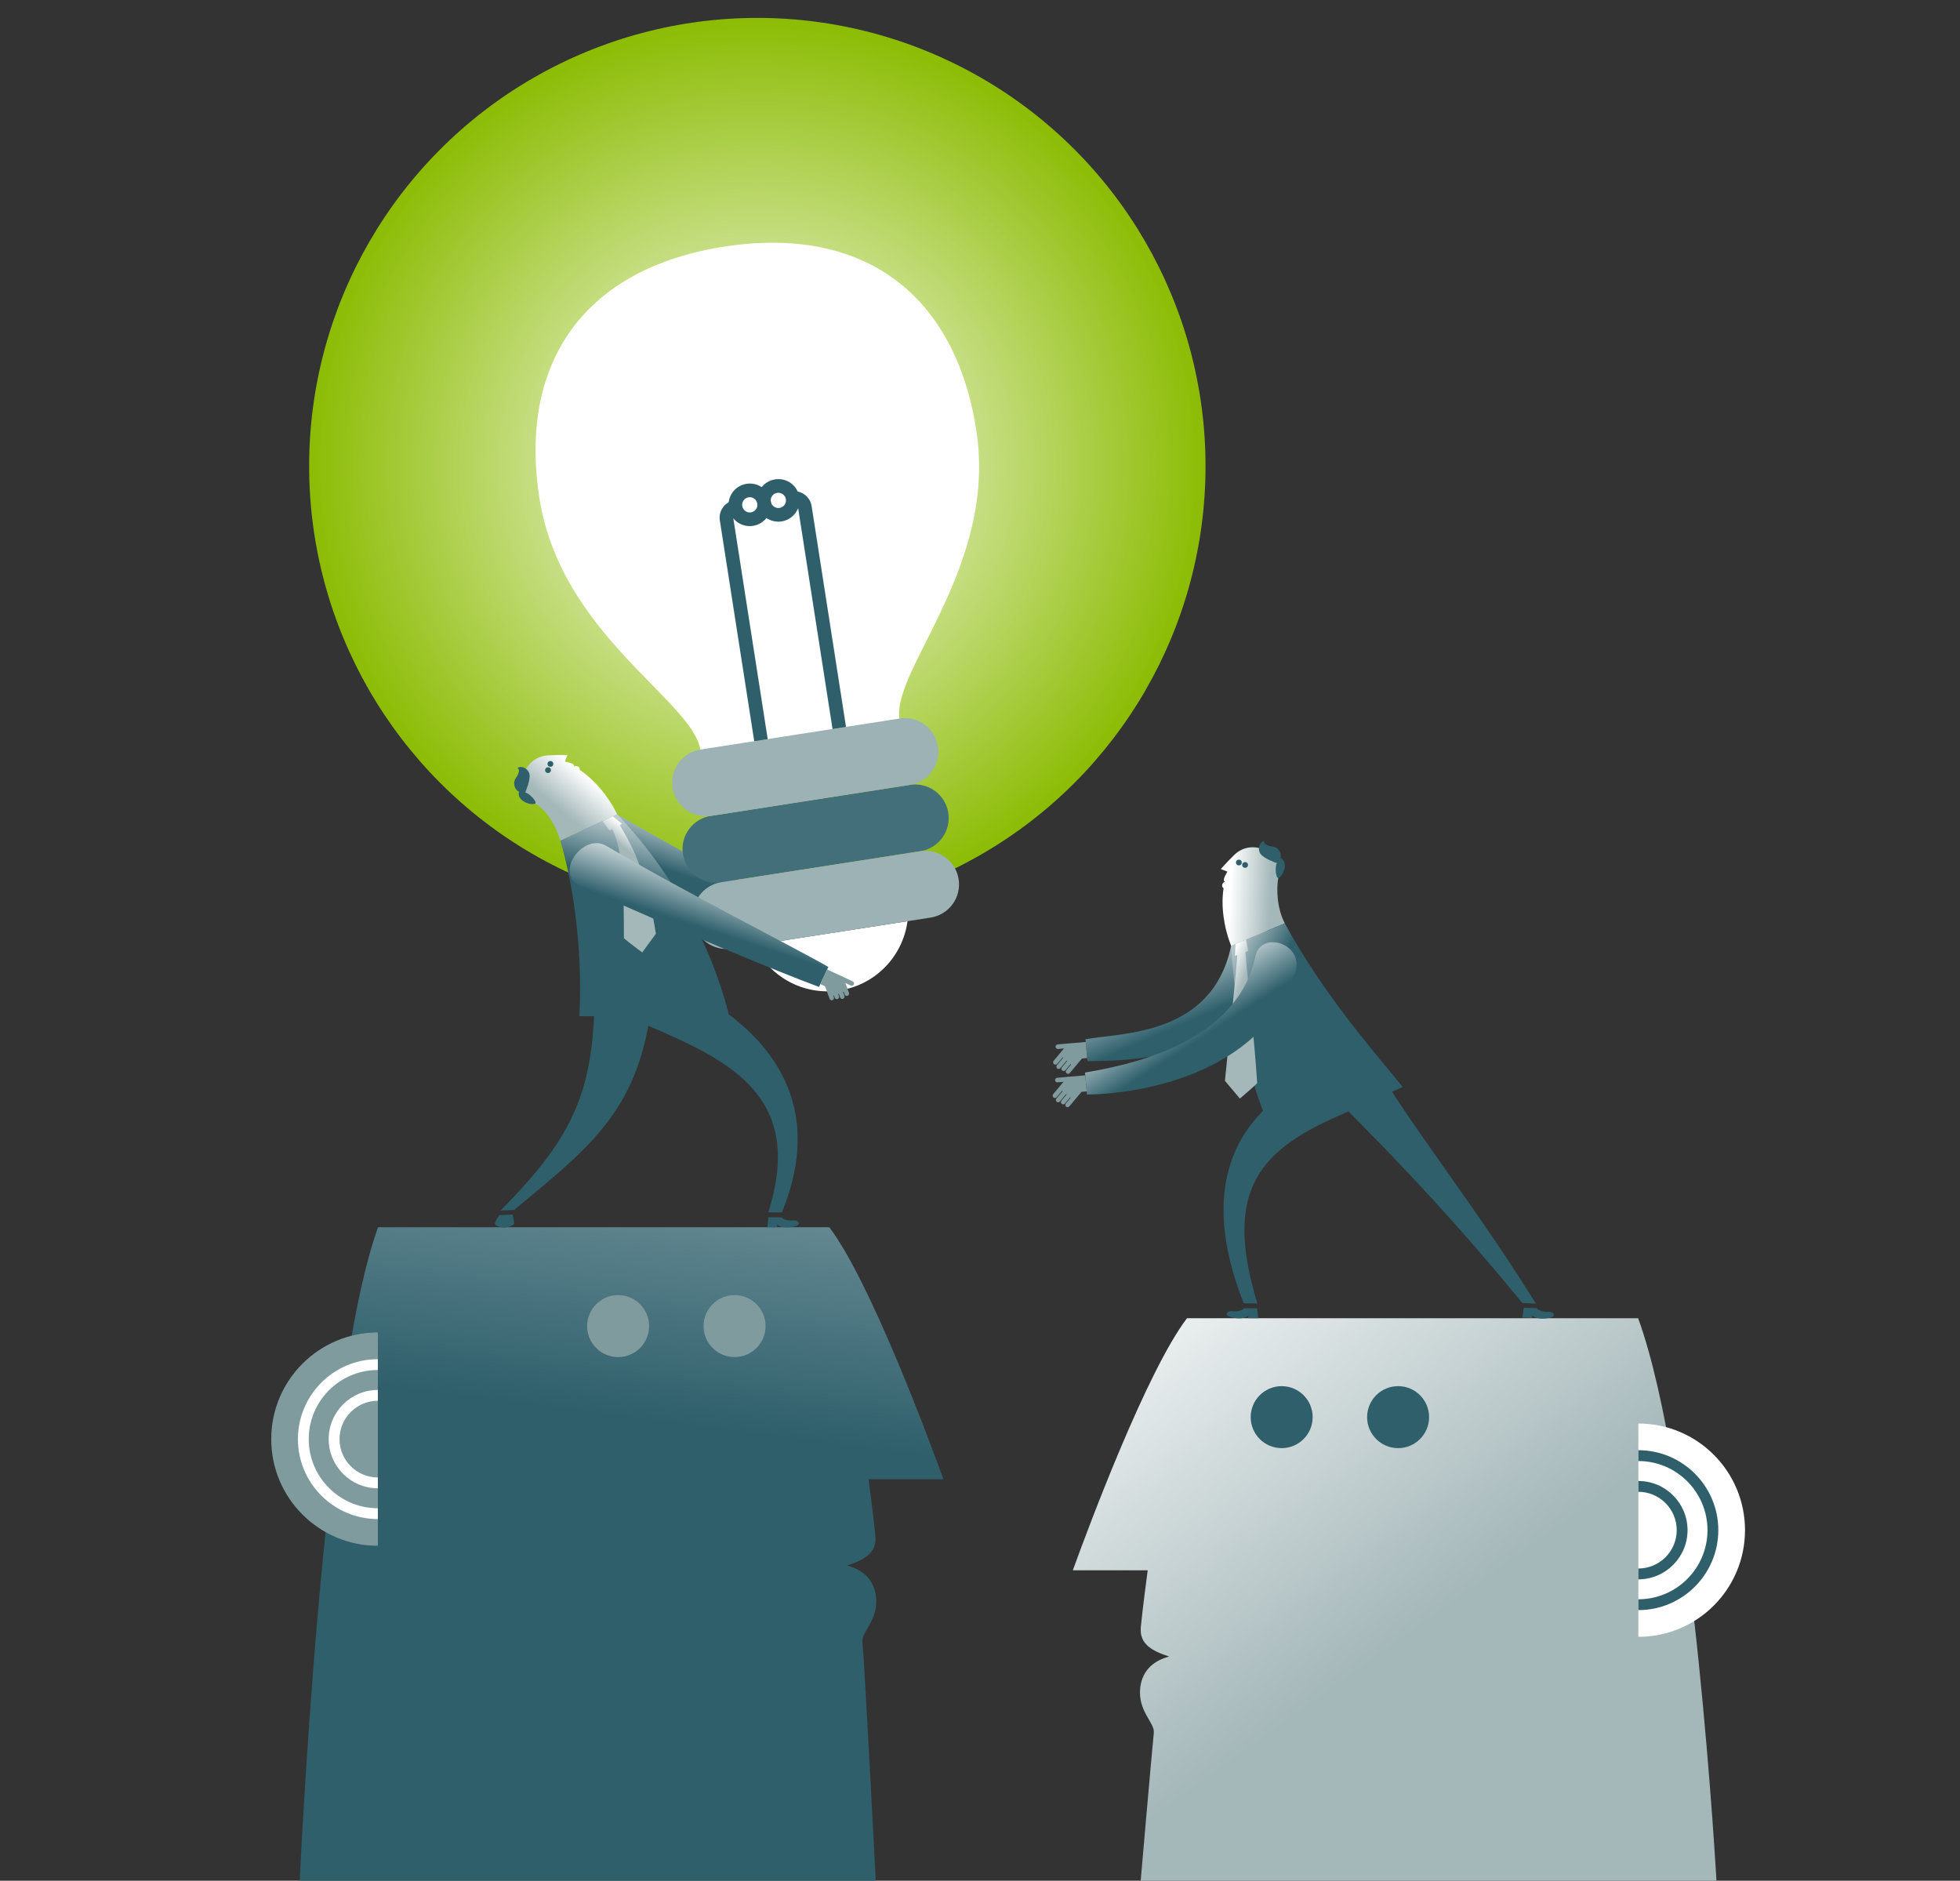 <?xml version="1.0" encoding="utf-8"?>
<!-- Generator: Adobe Illustrator 15.1.0, SVG Export Plug-In . SVG Version: 6.00 Build 0)  -->
<!DOCTYPE svg PUBLIC "-//W3C//DTD SVG 1.1//EN" "http://www.w3.org/Graphics/SVG/1.1/DTD/svg11.dtd">
<svg version="1.1" id="softwareentwicklung" xmlns="http://www.w3.org/2000/svg" xmlns:xlink="http://www.w3.org/1999/xlink"
	 x="0px" y="0px" width="370px" height="355px" viewBox="0 0 370 355" enable-background="new 0 0 370 355" xml:space="preserve">
<rect x="0" y="0" width="370" height="355" fill="#333333" stroke="none"/>
<g>
	<g>
		<g>
			<linearGradient id="SVGID_1_" gradientUnits="userSpaceOnUse" x1="142.267" y1="110.389" x2="121.724" y2="268.162">
				<stop  offset="0" style="stop-color:#FFFFFF"/>
				<stop  offset="1" style="stop-color:#2E5F6B"/>
			</linearGradient>
			<path fill="url(#SVGID_1_)" d="M165.368,301.401c-0.395-3.533-2.863-5.242-5.471-5.897c3.332-1.091,5.649-2.387,5.36-5.566
				s-1.299-10.716-1.299-10.716h14.137c-3.17-8.741-13.998-37.643-21.55-47.575H71.374C60.802,260.606,56.52,356.158,56.52,356.158
				h108.865c0,0-2.159-42.064-2.585-46.308C162.615,308.014,165.855,305.777,165.368,301.401z"/>
			<g>
				<g>
					<path fill="#809B9E" d="M71.33,251.514v40.261c-11.117,0-20.13-9.013-20.13-20.13C51.2,260.526,60.213,251.514,71.33,251.514z"
						/>
				</g>
				<path fill="#FFFFFF" d="M71.33,286.735c-8.322,0-15.091-6.77-15.091-15.091c0-8.322,6.77-15.091,15.091-15.091v2.043
					c-7.195,0-13.048,5.854-13.048,13.048s5.853,13.047,13.048,13.047V286.735L71.33,286.735z"/>
				<path fill="#FFFFFF" d="M71.33,280.926c-5.118,0-9.282-4.164-9.282-9.282c0-5.119,4.164-9.283,9.282-9.283v2.044
					c-3.991,0-7.238,3.247-7.238,7.239c0,3.991,3.247,7.238,7.238,7.238V280.926L71.33,280.926z"/>
			</g>
		</g>
		<g>
			<circle fill="#809B9E" cx="138.666" cy="250.31" r="5.85"/>
		</g>
		<g>
			<circle fill="#809B9E" cx="116.687" cy="250.31" r="5.85"/>
		</g>
	</g>
	<radialGradient id="SVGID_2_" cx="142.966" cy="87.988" r="84.621" gradientUnits="userSpaceOnUse">
		<stop  offset="0" style="stop-color:#FFFFFF"/>
		<stop  offset="1" style="stop-color:#8CBC04"/>
	</radialGradient>
	<circle fill="url(#SVGID_2_)" cx="142.966" cy="87.989" r="84.609"/>
	<g>
		<g>
			
				<linearGradient id="SVGID_3_" gradientUnits="userSpaceOnUse" x1="2008.188" y1="520.394" x2="2000.797" y2="530.843" gradientTransform="matrix(0.956 -0.293 0.293 0.956 -1934.144 245.738)">
				<stop  offset="0" style="stop-color:#FFFFFF"/>
				<stop  offset="1" style="stop-color:#2E5F6B"/>
			</linearGradient>
			<path fill="url(#SVGID_3_)" d="M116.509,153.709c-4.373-2.573-10.06,5.317-4.811,7.674c18.991,8.526,36.809,15.93,44.977,18.962
				l1.766-3.774C152.22,172.977,131.437,162.493,116.509,153.709z"/>
			<g>
				<path fill="#809B9E" d="M161.243,178.454l1.092,3.007c0.082,0.225-0.043,0.476-0.267,0.558
					c-0.225,0.082-0.481-0.032-0.563-0.257l-0.166-0.454c-0.01-0.03-0.047-0.043-0.077-0.033c-0.03,0.011-0.048,0.045-0.038,0.074
					l0.247,0.679c0.082,0.224-0.03,0.471-0.255,0.552c-0.224,0.082-0.469-0.036-0.551-0.26l-0.246-0.678
					c-0.011-0.029-0.047-0.043-0.077-0.032c-0.029,0.01-0.049,0.045-0.038,0.075l0.138,0.379c0.082,0.225-0.03,0.472-0.255,0.553
					c-0.225,0.082-0.469-0.036-0.551-0.26l-0.138-0.38c-0.011-0.03-0.047-0.044-0.077-0.033c-0.03,0.011-0.049,0.045-0.038,0.074
					l0.096,0.265c0.082,0.224-0.03,0.471-0.255,0.553s-0.469-0.036-0.55-0.26l-0.854-2.35l-0.892-0.422l1.291-2.758L161.243,178.454
					z"/>
				<path fill="#809B9E" d="M163.256,179.871c0.101-0.216,0.007-0.474-0.209-0.575l-1.804-0.842
					c-0.217-0.102-0.474-0.008-0.575,0.208c-0.101,0.217-0.008,0.474,0.209,0.575l1.805,0.843
					C162.897,180.181,163.155,180.087,163.256,179.871z"/>
			</g>
		</g>
		<g>
			<g>
				<g>
					<g>
						<linearGradient id="SVGID_4_" gradientUnits="userSpaceOnUse" x1="110.503" y1="146.203" x2="105.309" y2="152.551">
							<stop  offset="0" style="stop-color:#FFFFFF"/>
							<stop  offset="1" style="stop-color:#A4B7B9"/>
						</linearGradient>
						<path fill="url(#SVGID_4_)" d="M109.444,145.342c0.082-0.693-0.738-0.92-1.068-0.628c0.091-0.41-0.383-0.595-0.75-0.716
							c-0.365-0.122-0.989-0.248-0.989-0.248l0.477-1.247c0,0-1.669-0.029-3.634,0.078c-1.964,0.108-3.732,1.213-4.606,3.497
							c-0.992,2.59-0.545,3.87,2.207,5.594c1.503,0.941,3.438,2.997,4.701,7.008l10.727-4.97
							C114.805,150.215,112.101,147.064,109.444,145.342z"/>
						<circle fill="#2E5F6B" cx="103.903" cy="144.195" r="0.546"/>
						<circle fill="#2E5F6B" cx="103.453" cy="145.371" r="0.546"/>
					</g>
					<path fill="#2E5F6B" d="M97.984,149.444c-0.938-0.444-1.218-1.786-0.579-2.622s0.742-1.751,0.241-1.871
						c0.984-0.518,2.152,0.251,2.316,1.235c0.165,0.983-0.638,3.038-0.817,3.398c0.575,0.029,2.173,1.555,1.936,2.087
						C99.848,152.147,97.469,150.907,97.984,149.444z"/>
				</g>
				<linearGradient id="SVGID_5_" gradientUnits="userSpaceOnUse" x1="128.278" y1="152.361" x2="123.721" y2="168.239">
					<stop  offset="0" style="stop-color:#FFFFFF"/>
					<stop  offset="1" style="stop-color:#2E5F6B"/>
				</linearGradient>
				<path fill="url(#SVGID_5_)" d="M116.509,153.709c16.971,17.65,21.125,38.104,21.125,38.104c-5.755,0-22.517,0-28.272,0
					c0,0,1.27-16.239-3.578-33.133C107.615,157.836,113.467,155.128,116.509,153.709z"/>
				<g>
					<path fill="#2E5F6B" d="M147.552,229.783c0.223,0.428,1.389,0.702,2.244,0.577c0.7-0.103,1.633,0.658,0.425,1.059
						c-1.495,0.497-3.028,0.313-3.495-0.281c0,0.237,0,0.509,0,0.509l-1.867-0.003l0.197-1.864L147.552,229.783z"/>
					<g>
						<path fill="#2E5F6B" d="M132.26,187.96c11.167,6.455,24.339,18.999,15.335,40.892c-0.658,0,0-0.012-2.565-0.012
							c6.889-21.693-6.921-28.509-22.645-35.215C114.849,190.411,125.191,183.874,132.26,187.96z"/>
					</g>
				</g>
				<g>
					<path fill="#2E5F6B" d="M94.289,229.369c-0.41,0.439-0.828,1.185-0.851,1.59c-0.025,0.441,1.196,0.76,1.618,0.76
						c0.907,0.001,2.061-0.459,2.002-0.857c-0.059-0.398-0.275-1.598-0.275-1.598L94.289,229.369z"/>
					<g>
						<path fill="#2E5F6B" d="M112.175,191.291c-0.695,15.908-4.725,24.102-17.682,37.208c0.657-0.026-0.001-0.012,2.563-0.116
							c13.543-11.226,22.548-18.062,25.492-35.677C123.897,184.624,112.531,183.134,112.175,191.291z"/>
					</g>
				</g>
			</g>
			<g>
				<g>
					<linearGradient id="SVGID_6_" gradientUnits="userSpaceOnUse" x1="116.18" y1="154.462" x2="113.828" y2="157.549">
						<stop  offset="0" style="stop-color:#FFFFFF"/>
						<stop  offset="1" style="stop-color:#A4B7B9"/>
					</linearGradient>
					<polygon fill="url(#SVGID_6_)" points="113.73,154.998 115.696,154.086 117.419,155.516 115.071,156.742 					"/>
				</g>
				<g>
					<linearGradient id="SVGID_7_" gradientUnits="userSpaceOnUse" x1="123.876" y1="160.386" x2="121.799" y2="163.113">
						<stop  offset="0" style="stop-color:#FFFFFF"/>
						<stop  offset="1" style="stop-color:#A4B7B9"/>
					</linearGradient>
					<path fill="url(#SVGID_7_)" d="M115.563,156.498c-0.681-1.329,0.801-1.842,1.438-0.76c2.91,4.945,4.909,8.917,6.819,20.513
						c-1.021,1.394-2.587,3.53-2.587,3.53s-2.595-1.921-3.456-2.686C117.753,168.884,117.771,160.803,115.563,156.498z"/>
				</g>
			</g>
		</g>
		<g>
			<g>
				<g>
					<path fill="#FFFFFF" d="M136.672,46.561c-26.292,4.096-38.844,21.761-34.84,47.473c4.005,25.712,28.938,38.179,30.398,47.552
						c2.421-0.377,35.153-5.476,37.574-5.853c-1.46-9.373,18.5-28.833,14.495-54.544C180.295,55.477,162.965,42.465,136.672,46.561z
						"/>
					<g>
						<g>
							<g>
								<path fill="#2E5F6B" d="M157.174,137.678l-6.504-41.76c-0.063-0.402-0.441-0.679-0.844-0.616l-0.396-2.543
									c1.806-0.281,3.501,0.958,3.783,2.763l6.504,41.759L157.174,137.678L157.174,137.678z"/>
								<path fill="#2E5F6B" d="M142.392,139.98l-6.505-41.76c-0.136-0.874,0.077-1.749,0.599-2.463
									c0.521-0.715,1.291-1.184,2.165-1.32l0.396,2.543c-0.194,0.03-0.366,0.134-0.482,0.293c-0.117,0.16-0.164,0.355-0.134,0.55
									l6.505,41.76L142.392,139.98L142.392,139.98z"/>
								<path fill="#2E5F6B" d="M141.54,99.305c-1.989,0-3.656-1.429-3.963-3.397c-0.165-1.06,0.092-2.12,0.725-2.985
									s1.564-1.434,2.624-1.599c0.206-0.032,0.415-0.048,0.621-0.048c1.99,0,3.656,1.428,3.963,3.396
									c0.341,2.187-1.162,4.244-3.348,4.584C141.956,99.289,141.747,99.305,141.54,99.305L141.54,99.305z M141.546,93.849
									c-0.074,0-0.15,0.006-0.225,0.018c-0.381,0.059-0.715,0.263-0.942,0.574c-0.227,0.311-0.319,0.691-0.26,1.071
									c0.108,0.695,0.719,1.219,1.42,1.219c0.075,0,0.15-0.006,0.226-0.018c0.784-0.122,1.323-0.86,1.201-1.646
									C142.858,94.373,142.248,93.849,141.546,93.849L141.546,93.849z"/>
								<path fill="#2E5F6B" d="M146.929,98.465c-1.99,0-3.656-1.429-3.963-3.397c-0.165-1.059,0.093-2.12,0.725-2.986
									c0.632-0.865,1.564-1.433,2.624-1.598c0.205-0.032,0.415-0.048,0.622-0.048c1.989,0,3.656,1.428,3.962,3.396
									c0.165,1.059-0.092,2.119-0.725,2.985c-0.632,0.866-1.564,1.434-2.624,1.599C147.345,98.449,147.136,98.465,146.929,98.465
									L146.929,98.465z M146.937,93.01c-0.075,0-0.151,0.006-0.226,0.018c-0.38,0.059-0.714,0.263-0.941,0.573
									c-0.227,0.311-0.319,0.691-0.26,1.071c0.108,0.695,0.719,1.219,1.42,1.219c0.075,0,0.15-0.006,0.225-0.017
									c0.381-0.06,0.715-0.263,0.942-0.574c0.227-0.311,0.319-0.691,0.26-1.071C148.248,93.534,147.638,93.01,146.937,93.01
									L146.937,93.01z"/>
							</g>
							<g>
								<g>
									<g>
										<path fill="#FFFFFF" d="M142.391,178.384c2.815,5.961,9.304,9.62,16.146,8.554c6.843-1.066,11.91-6.525,12.779-13.06
											L142.391,178.384z"/>
									</g>
								</g>
								<path fill="#436F7A" d="M171.78,148.15L171.78,148.15l-37.574,5.853c-3.458,0.538-5.825,3.779-5.287,7.237
									c0.539,3.459,3.779,5.825,7.237,5.287l0,0l37.574-5.853c3.458-0.539,5.825-3.779,5.286-7.238
									C178.479,149.979,175.238,147.611,171.78,148.15z"/>
								<path fill="#9DB2B4" d="M173.731,160.675L173.731,160.675l-37.574,5.853c-3.458,0.538-5.825,3.779-5.287,7.237
									c0.539,3.458,3.779,5.825,7.237,5.286l0,0l37.574-5.852c3.458-0.539,5.826-3.779,5.287-7.237
									C180.429,162.503,177.189,160.136,173.731,160.675z"/>
								<path fill="#9DB2B4" d="M169.829,135.626L169.829,135.626l-37.574,5.853c-3.458,0.539-5.826,3.779-5.287,7.237
									c0.539,3.458,3.779,5.825,7.238,5.287l0,0l37.574-5.853c3.458-0.539,5.825-3.779,5.287-7.238
									C176.528,137.454,173.288,135.087,169.829,135.626z"/>
							</g>
						</g>
					</g>
				</g>
			</g>
		</g>
		<g>
			
				<linearGradient id="SVGID_8_" gradientUnits="userSpaceOnUse" x1="2003.316" y1="527.102" x2="1995.926" y2="537.551" gradientTransform="matrix(0.956 -0.293 0.293 0.956 -1934.144 245.738)">
				<stop  offset="0" style="stop-color:#FFFFFF"/>
				<stop  offset="1" style="stop-color:#2E5F6B"/>
			</linearGradient>
			<path fill="url(#SVGID_8_)" d="M114.443,159.658c-4.373-2.573-10.06,5.318-4.811,7.674c18.991,8.526,36.809,15.931,44.977,18.962
				l1.766-3.773C150.154,178.926,129.372,168.442,114.443,159.658z"/>
			<g>
				<path fill="#809B9E" d="M159.177,184.402l1.091,3.008c0.082,0.225-0.042,0.476-0.267,0.558c-0.225,0.081-0.48-0.031-0.563-0.256
					l-0.166-0.455c-0.011-0.03-0.047-0.043-0.077-0.033s-0.048,0.045-0.038,0.075l0.247,0.678c0.082,0.225-0.03,0.471-0.255,0.553
					c-0.225,0.082-0.469-0.036-0.551-0.26l-0.246-0.678c-0.011-0.029-0.047-0.043-0.077-0.032c-0.029,0.01-0.049,0.045-0.038,0.074
					l0.138,0.381c0.082,0.224-0.03,0.471-0.255,0.553s-0.469-0.036-0.551-0.26l-0.138-0.38c-0.011-0.029-0.047-0.044-0.077-0.033
					s-0.049,0.045-0.038,0.075l0.096,0.264c0.082,0.224-0.03,0.471-0.255,0.553c-0.225,0.081-0.469-0.036-0.55-0.261l-0.854-2.35
					l-0.892-0.422l1.291-2.759L159.177,184.402z"/>
				<path fill="#809B9E" d="M161.19,185.82c0.101-0.217,0.007-0.475-0.209-0.575l-1.804-0.842c-0.217-0.101-0.474-0.008-0.575,0.209
					c-0.102,0.216-0.008,0.474,0.208,0.575l1.805,0.842C160.832,186.129,161.089,186.036,161.19,185.82z"/>
			</g>
		</g>
	</g>
</g>
<g>
	<g>
		<g>
			<g>
				<linearGradient id="SVGID_9_" gradientUnits="userSpaceOnUse" x1="210.609" y1="230.372" x2="266.488" y2="308.437">
					<stop  offset="0" style="stop-color:#FFFFFF"/>
					<stop  offset="1" style="stop-color:#A4B7B9"/>
				</linearGradient>
				<path fill="url(#SVGID_9_)" d="M309.241,248.832h-85.17c-7.552,9.933-18.381,38.834-21.55,47.575h14.137
					c0,0-1.009,7.537-1.299,10.716c-0.29,3.179,2.028,4.476,5.36,5.566c-2.608,0.656-5.076,2.364-5.47,5.897
					c-0.489,4.376,2.752,6.613,2.568,8.449c-0.427,4.244-2.585,29.123-2.585,29.123h108.865
					C324.095,356.158,319.812,277.792,309.241,248.832z"/>
			</g>
			<g>
				<g>
					<path fill="#FFFFFF" d="M309.285,268.699v40.261c11.117,0,20.13-9.013,20.13-20.13S320.402,268.699,309.285,268.699z"/>
				</g>
				<path fill="#2E5F6B" d="M309.285,303.92v-2.043c7.195,0,13.047-5.854,13.047-13.048s-5.853-13.048-13.047-13.048v-2.043
					c8.321,0,15.091,6.77,15.091,15.091C324.376,297.15,317.606,303.92,309.285,303.92L309.285,303.92z"/>
				<path fill="#2E5F6B" d="M309.285,298.111v-2.043c3.991,0,7.238-3.248,7.238-7.239c0-3.992-3.247-7.239-7.238-7.239v-2.043
					c5.118,0,9.282,4.164,9.282,9.282C318.566,293.948,314.402,298.111,309.285,298.111L309.285,298.111z"/>
			</g>
		</g>
		<g>
			<circle fill="#2E5F6B" cx="241.949" cy="267.495" r="5.85"/>
		</g>
		<g>
			<circle fill="#2E5F6B" cx="263.928" cy="267.495" r="5.85"/>
		</g>
	</g>
	<g>
		<g>
			
				<linearGradient id="SVGID_10_" gradientUnits="userSpaceOnUse" x1="1572.096" y1="409.712" x2="1560.793" y2="422.926" gradientTransform="matrix(-0.956 -0.293 -0.293 0.956 1840.834 245.738)">
				<stop  offset="0" style="stop-color:#FFFFFF"/>
				<stop  offset="1" style="stop-color:#2E5F6B"/>
			</linearGradient>
			<path fill="url(#SVGID_10_)" d="M232.408,178.531c1.045-4.964,10.708-3.851,8.913,1.616
				c-6.495,19.777-27.322,20.105-36.035,20.161l-0.369-4.149C211.991,194.907,228.84,195.48,232.408,178.531z"/>
			<g>
				<path fill="#809B9E" d="M201.64,196.968l-2.743,3.274c-0.153,0.184-0.123,0.462,0.061,0.616
					c0.183,0.153,0.462,0.135,0.616-0.048l0.999-1.192c0.02-0.024,0.059-0.024,0.083-0.004c0.024,0.021,0.03,0.059,0.01,0.083
					l-1.151,1.374c-0.153,0.183-0.133,0.453,0.05,0.607c0.183,0.153,0.453,0.126,0.606-0.057l1.151-1.374
					c0.021-0.024,0.06-0.024,0.083-0.004c0.024,0.02,0.031,0.06,0.01,0.083l-0.947,1.131c-0.154,0.183-0.133,0.453,0.05,0.607
					c0.183,0.153,0.453,0.126,0.607-0.057l0.947-1.13c0.02-0.024,0.059-0.025,0.083-0.005c0.024,0.021,0.031,0.059,0.01,0.083
					l-0.868,1.037c-0.153,0.183-0.133,0.453,0.05,0.607c0.183,0.153,0.453,0.126,0.606-0.056l2.294-2.738l0.982-0.092l-0.27-3.034
					L201.64,196.968z"/>
				<path fill="#809B9E" d="M199.264,197.611c-0.021-0.238,0.155-0.448,0.393-0.469l1.983-0.175
					c0.238-0.021,0.448,0.155,0.469,0.393c0.021,0.238-0.155,0.448-0.393,0.469l-1.984,0.175
					C199.495,198.025,199.285,197.849,199.264,197.611z"/>
			</g>
		</g>
		<g>
			<g>
				<g>
					<g>
						
							<linearGradient id="SVGID_11_" gradientUnits="userSpaceOnUse" x1="-5162.713" y1="1863.633" x2="-5167.616" y2="1869.626" gradientTransform="matrix(-0.674 0.739 0.739 0.674 -4624.721 2728.328)">
							<stop  offset="0" style="stop-color:#FFFFFF"/>
							<stop  offset="1" style="stop-color:#A4B7B9"/>
						</linearGradient>
						<path fill="url(#SVGID_11_)" d="M230.985,167.673c-0.567-0.406-0.182-1.165,0.256-1.212c-0.364-0.209-0.181-0.685-0.024-1.037
							c0.156-0.352,0.483-0.898,0.483-0.898l-1.242-0.488c0,0,1.103-1.253,2.506-2.633c1.403-1.379,3.411-1.94,5.688-1.047
							c2.582,1.012,3.227,2.205,2.646,5.399c-0.317,1.746-0.342,5.507,1.244,8.532l-10.133,4.242
							C230.975,174.917,230.467,170.796,230.985,167.673z"/>
						<circle fill="#2E5F6B" cx="233.871" cy="162.806" r="0.546"/>
						<circle fill="#2E5F6B" cx="235.043" cy="163.266" r="0.546"/>
					</g>
					<path fill="#2E5F6B" d="M241.738,161.969c0.304-0.993-0.5-2.104-1.548-2.194c-1.048-0.091-1.793-0.632-1.544-1.083
						c-1.045,0.378-1.265,1.76-0.648,2.543c0.616,0.784,2.674,1.576,3.061,1.686c-0.366,0.445-0.315,2.654,0.238,2.836
						C242.479,165.167,243.166,162.573,241.738,161.969z"/>
				</g>
				<linearGradient id="SVGID_12_" gradientUnits="userSpaceOnUse" x1="224.203" y1="184.504" x2="236.652" y2="191.294">
					<stop  offset="0" style="stop-color:#FFFFFF"/>
					<stop  offset="1" style="stop-color:#2E5F6B"/>
				</linearGradient>
				<path fill="url(#SVGID_12_)" d="M232.408,178.531c1.608,24.432,7.69,34.859,7.69,34.859c7.231-1.985,20.353-6.098,24.699-8.22
					c-6.993-8.491-15.288-18.122-22.257-30.88C240.682,175.074,235.506,177.239,232.408,178.531z"/>
				<g>
					<path fill="#2E5F6B" d="M234.824,246.939c-0.228,0.425-1.397,0.686-2.25,0.55c-0.699-0.111-1.641,0.638-0.438,1.054
						c1.488,0.515,3.023,0.35,3.498-0.24c-0.003,0.237-0.006,0.509-0.006,0.509l1.867,0.019l-0.175-1.867L234.824,246.939z"/>
					<g>
						<path fill="#2E5F6B" d="M244.722,204.911c-11.167,6.455-18.67,19.098-9.93,41.097c0.658,0.008,0-0.012,2.565,0.019
							c-6.628-21.774,0.713-29.187,16.437-35.893C261.33,206.92,251.791,200.824,244.722,204.911z"/>
					</g>
				</g>
				<g>
					<path fill="#2E5F6B" d="M290.148,246.941c0.205,0.437,1.359,0.758,2.218,0.667c0.705-0.075,1.606,0.723,0.382,1.076
						c-1.513,0.436-3.038,0.19-3.48-0.423c-0.01,0.237-0.021,0.509-0.021,0.509l-1.866-0.079l0.273-1.855L290.148,246.941z"/>
					<g>
						<path fill="#2E5F6B" d="M262.732,205.982c6.263,9.855,17.19,23.947,27.212,40.088c-0.657-0.026,0-0.012-2.563-0.116
							c-11.505-14.04-20.916-24.155-32.947-36.297C248.667,203.836,258.353,199.091,262.732,205.982z"/>
					</g>
				</g>
			</g>
			<g>
				<linearGradient id="SVGID_13_" gradientUnits="userSpaceOnUse" x1="233.423" y1="178.559" x2="236.511" y2="179.882">
					<stop  offset="0" style="stop-color:#FFFFFF"/>
					<stop  offset="1" style="stop-color:#A4B7B9"/>
				</linearGradient>
				<polygon fill="url(#SVGID_13_)" points="235.232,177.345 233.234,178.185 233.129,180.42 235.618,179.512 				"/>
				<linearGradient id="SVGID_14_" gradientUnits="userSpaceOnUse" x1="228.167" y1="190.48" x2="231.847" y2="192.057">
					<stop  offset="0" style="stop-color:#FFFFFF"/>
					<stop  offset="1" style="stop-color:#A4B7B9"/>
				</linearGradient>
				<path fill="url(#SVGID_14_)" d="M235.105,179.71c-0.12-1.488-1.452-0.703-1.53,0.551c-0.25,4.045-1.197,12.055-2.334,23.753
					c1.112,1.323,2.816,3.35,2.816,3.35s2.461-2.09,3.27-2.909C236.807,196.261,235.59,185.703,235.105,179.71z"/>
			</g>
		</g>
		<g>
			
				<linearGradient id="SVGID_15_" gradientUnits="userSpaceOnUse" x1="1569.062" y1="416.743" x2="1558.267" y2="425.857" gradientTransform="matrix(-0.956 -0.293 -0.293 0.956 1840.834 245.738)">
				<stop  offset="0" style="stop-color:#FFFFFF"/>
				<stop  offset="1" style="stop-color:#2E5F6B"/>
			</linearGradient>
			<path fill="url(#SVGID_15_)" d="M236.975,180.516c1.045-4.965,9.341-2.428,7.546,3.038
				c-6.496,19.778-30.617,22.995-39.329,23.051l-0.369-4.15C211.898,201.204,233.407,197.465,236.975,180.516z"/>
			<g>
				<path fill="#809B9E" d="M201.547,203.264l-2.743,3.274c-0.153,0.183-0.123,0.461,0.061,0.615
					c0.183,0.153,0.462,0.135,0.616-0.048l0.999-1.192c0.02-0.024,0.06-0.024,0.083-0.004c0.024,0.02,0.03,0.059,0.01,0.083
					l-1.151,1.374c-0.153,0.183-0.133,0.453,0.051,0.607c0.183,0.153,0.453,0.127,0.606-0.057l1.151-1.374
					c0.021-0.023,0.06-0.024,0.083-0.004c0.024,0.021,0.031,0.059,0.011,0.083l-0.948,1.131c-0.153,0.183-0.132,0.454,0.051,0.607
					s0.453,0.126,0.607-0.057l0.948-1.13c0.02-0.024,0.059-0.025,0.083-0.005c0.024,0.021,0.031,0.059,0.01,0.083l-0.868,1.036
					c-0.154,0.184-0.133,0.454,0.05,0.607c0.183,0.153,0.453,0.126,0.606-0.056l2.293-2.737l0.982-0.092l-0.27-3.034
					L201.547,203.264z"/>
				<path fill="#809B9E" d="M199.17,203.908c-0.021-0.239,0.155-0.448,0.393-0.469l1.983-0.175c0.238-0.021,0.448,0.155,0.469,0.393
					c0.021,0.238-0.155,0.448-0.393,0.469l-1.983,0.175C199.401,204.321,199.191,204.146,199.17,203.908z"/>
			</g>
		</g>
	</g>
</g>
</svg>
